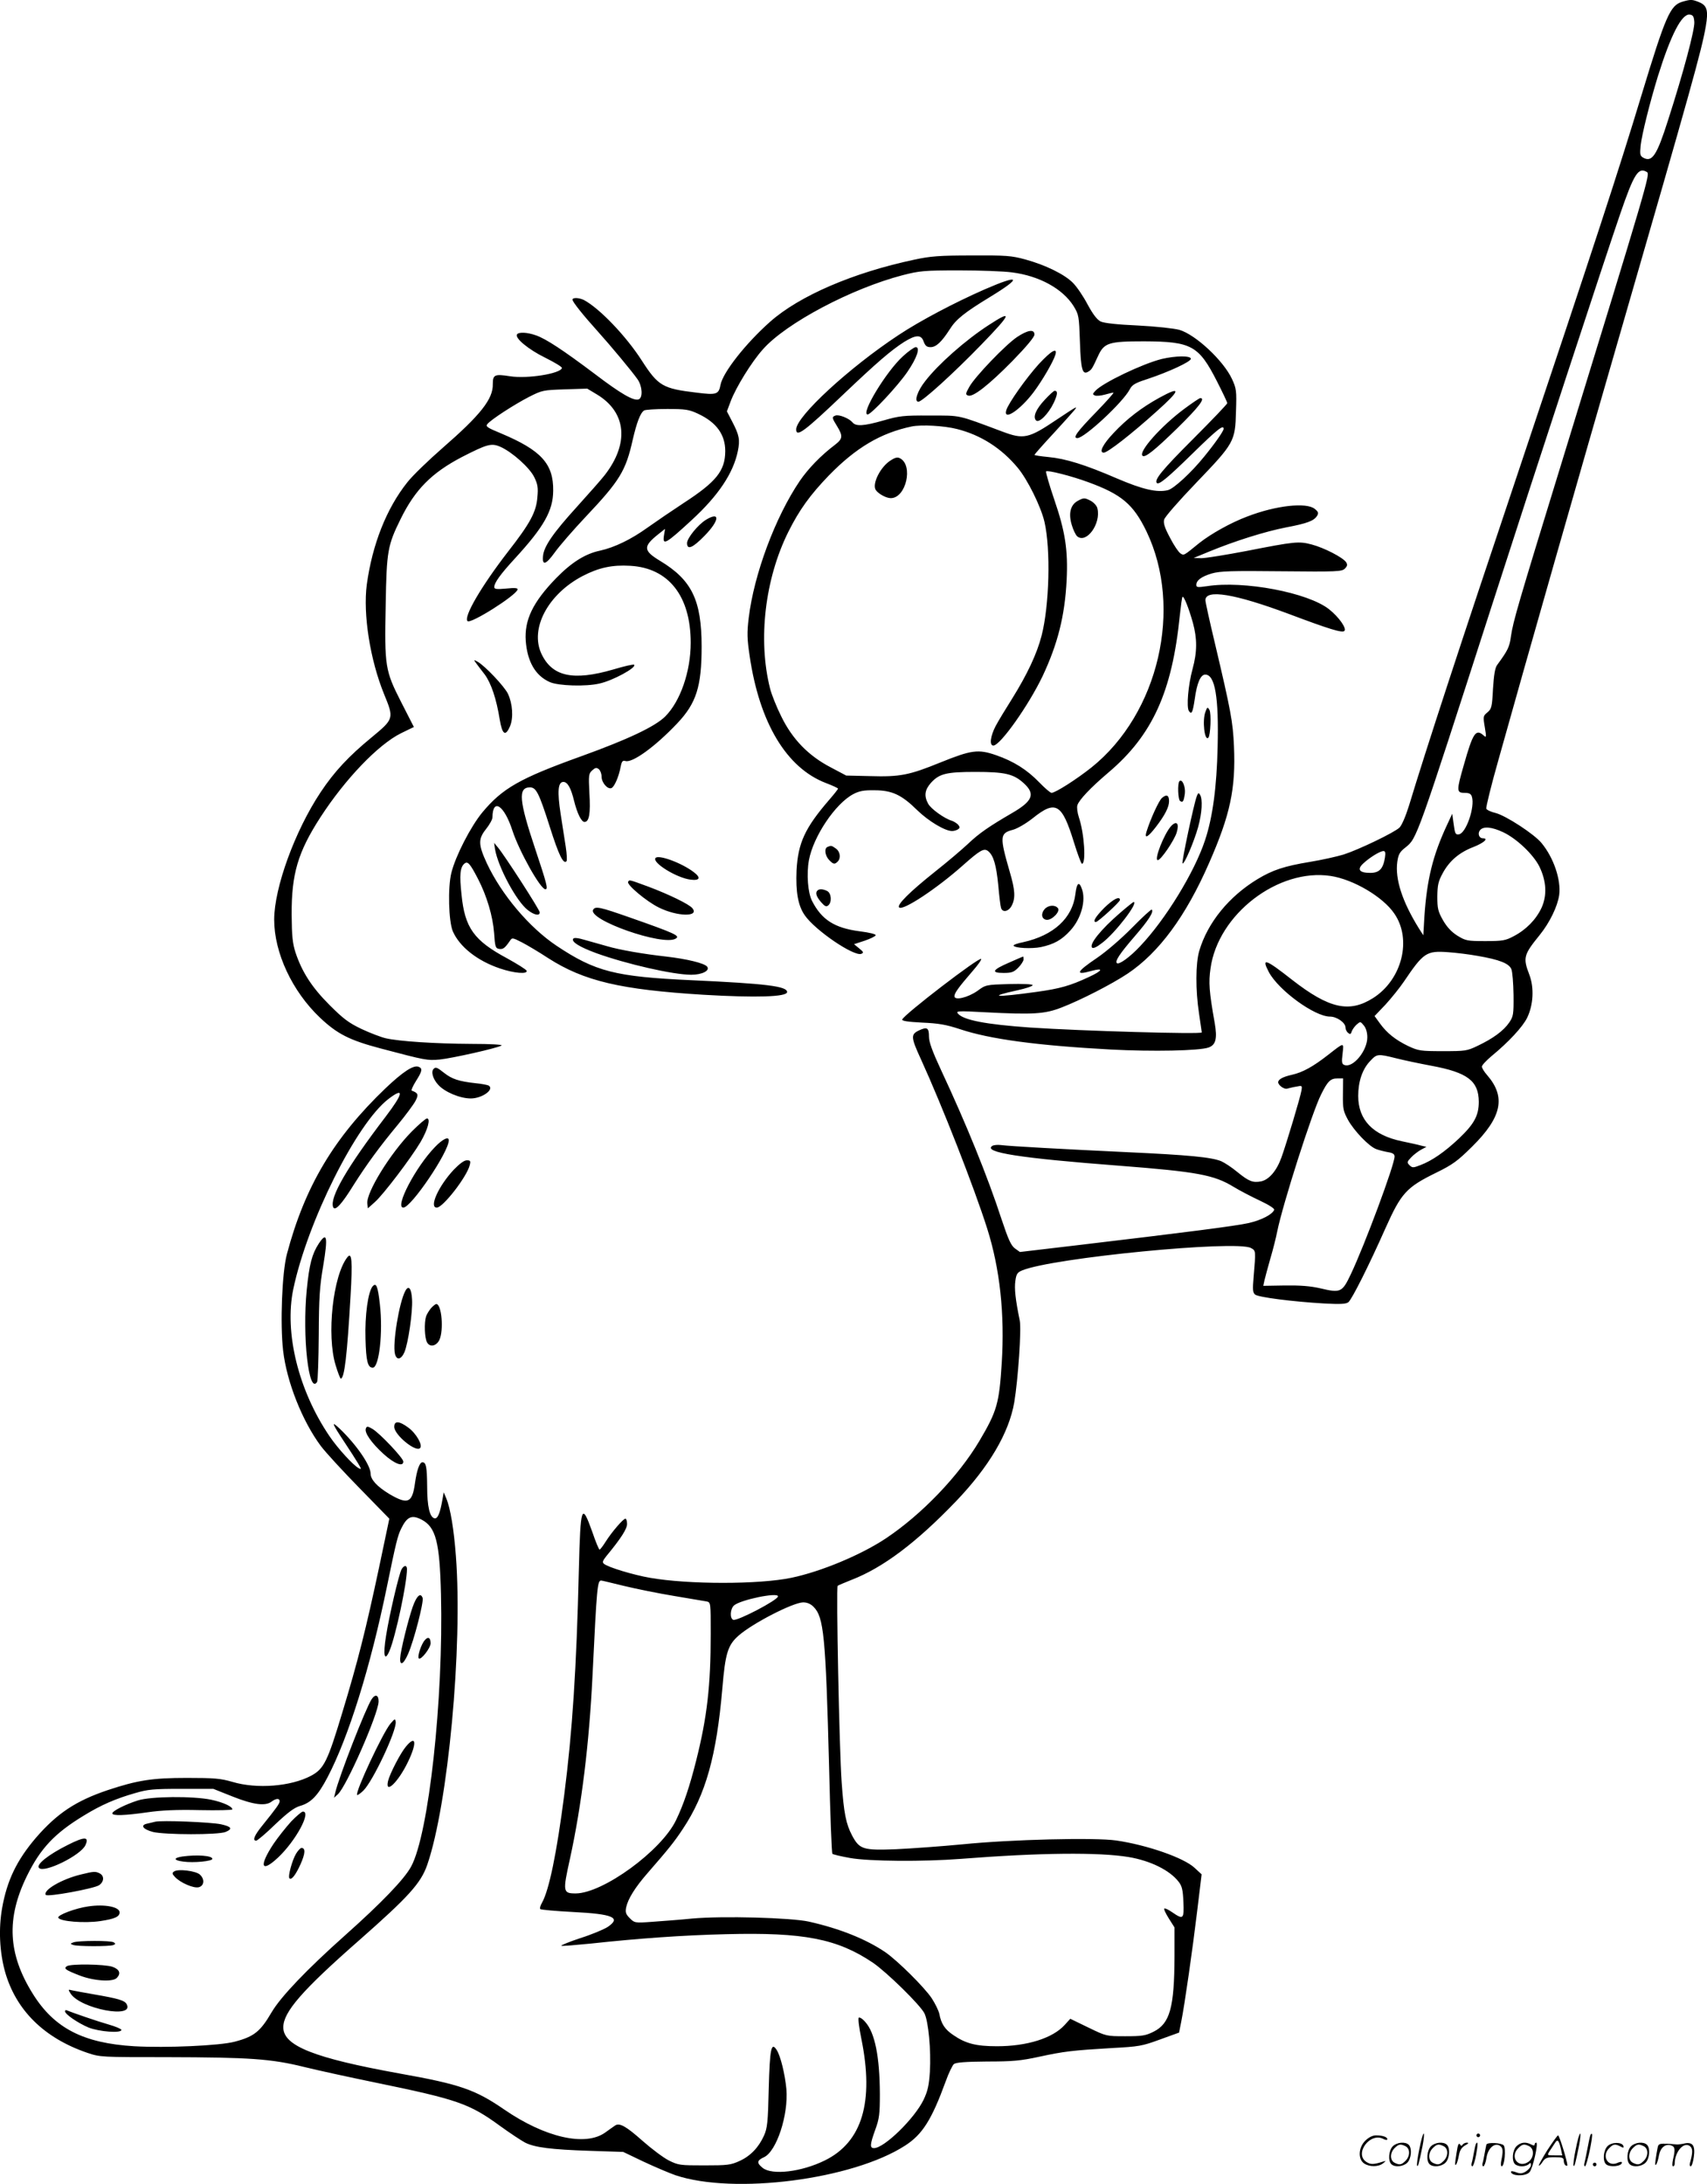 <svg version="1.0" xmlns="http://www.w3.org/2000/svg"
  viewBox="0 0 938.521 1200.493"
 preserveAspectRatio="xMidYMid meet">
<g transform="translate(-0.249,1200.829) scale(0.1,-0.1)"
fill="#000000" stroke="none">
<path d="M9253 11999 c-68 -20 -92 -75 -227 -519 -122 -403 -252 -801 -684
-2090 -314 -935 -500 -1504 -592 -1808 -19 -61 -40 -110 -53 -123 -28 -27
-223 -121 -307 -148 -36 -11 -120 -30 -188 -41 -138 -23 -202 -44 -285 -94
-157 -95 -275 -239 -321 -395 -20 -69 -21 -214 -1 -345 8 -55 15 -101 15 -103
0 -11 -663 8 -945 27 -243 17 -367 41 -396 77 -12 14 2 15 146 7 270 -14 331
-10 424 26 104 40 276 128 363 186 172 115 320 315 448 608 116 264 147 408
137 641 -6 137 -17 195 -106 572 -28 117 -51 221 -51 232 0 62 162 35 457 -75
226 -85 295 -106 307 -94 14 14 -31 77 -84 119 -116 92 -469 159 -672 127 -50
-7 -58 -7 -58 7 0 25 28 46 85 63 46 13 107 15 384 12 305 -3 332 -2 348 15
13 13 15 21 7 34 -16 26 -121 80 -189 98 -72 19 -92 17 -362 -36 -111 -21
-221 -39 -245 -39 l-43 1 85 35 c143 59 310 111 423 133 116 22 154 36 171 64
9 15 7 22 -13 38 -46 37 -213 19 -371 -42 -91 -34 -201 -96 -264 -146 -87 -71
-84 -69 -103 -57 -10 6 -36 44 -57 85 -30 56 -38 81 -33 101 4 15 79 101 176
202 209 218 215 227 219 393 4 114 2 126 -22 178 -46 100 -200 244 -289 270
-29 8 -129 19 -228 24 -113 5 -186 13 -205 22 -20 10 -42 39 -72 94 -23 44
-59 97 -80 118 -46 47 -150 98 -262 129 -77 21 -106 23 -295 22 -177 0 -227
-4 -315 -23 -336 -71 -633 -199 -794 -342 -134 -119 -259 -278 -272 -346 -10
-53 -22 -57 -132 -43 -186 22 -211 37 -300 175 -87 136 -234 289 -319 334 -26
13 -63 15 -63 2 0 -12 61 -88 136 -171 73 -81 193 -225 222 -267 26 -37 30
-101 6 -110 -27 -10 -96 29 -243 141 -173 130 -267 192 -322 211 -48 17 -95
19 -104 5 -13 -20 63 -83 155 -128 52 -26 94 -51 92 -57 -9 -31 -191 -60 -285
-45 -85 13 -95 9 -95 -43 2 -82 -67 -169 -276 -351 -79 -69 -167 -154 -194
-189 -115 -144 -193 -343 -223 -563 -21 -162 18 -412 95 -601 55 -134 55 -136
-67 -237 -127 -104 -207 -190 -282 -303 -141 -212 -255 -525 -255 -700 0 -182
99 -394 252 -539 95 -90 163 -124 333 -169 250 -66 256 -67 325 -61 68 7 314
62 340 77 9 5 -61 9 -165 9 -201 1 -399 14 -472 31 -26 6 -86 29 -133 51 -71
34 -100 56 -176 132 -97 97 -151 181 -187 289 -16 50 -20 90 -21 207 -1 224
34 344 159 537 137 211 317 398 441 460 l72 35 -70 137 c-88 173 -92 195 -85
536 5 295 11 326 82 470 80 163 171 254 337 341 139 71 162 78 212 56 65 -29
161 -115 186 -167 19 -39 22 -58 17 -110 -6 -81 -40 -144 -162 -300 -146 -189
-245 -358 -222 -381 17 -17 264 139 275 173 3 9 -13 11 -62 6 -53 -5 -66 -3
-66 8 0 24 34 71 115 159 158 172 208 261 209 370 2 149 -66 223 -287 316 -75
31 -86 38 -75 51 20 25 147 107 228 149 73 37 78 38 198 42 l123 4 55 -33
c161 -98 177 -269 40 -444 -17 -22 -85 -99 -151 -172 -131 -144 -183 -219
-187 -272 -5 -54 16 -47 65 21 25 35 102 124 172 198 185 196 218 250 256 420
22 95 42 149 63 162 6 4 63 8 126 8 102 0 121 -3 170 -26 101 -47 150 -114
150 -206 -1 -108 -49 -168 -229 -285 -64 -42 -152 -102 -197 -134 -90 -65
-182 -110 -264 -128 -80 -17 -155 -64 -240 -151 -128 -132 -175 -230 -167
-345 9 -114 53 -191 132 -226 46 -21 199 -26 274 -8 73 16 205 88 190 103 -3
4 -55 -8 -115 -26 -221 -64 -336 -39 -395 87 -64 138 36 327 227 427 89 46
162 62 262 56 211 -12 332 -167 332 -423 0 -158 -57 -322 -140 -405 -56 -56
-207 -127 -465 -220 -336 -121 -430 -175 -541 -308 -64 -78 -147 -239 -170
-332 -20 -81 -15 -266 8 -321 37 -85 134 -162 258 -204 79 -27 154 -33 148
-13 -3 7 -51 37 -107 68 -183 98 -233 168 -251 350 -12 109 -8 151 16 171 18
15 31 0 74 -83 49 -94 82 -206 89 -298 5 -77 8 -85 28 -88 21 -3 31 4 58 43
13 20 14 20 67 -7 29 -15 95 -54 145 -87 197 -126 398 -173 853 -201 289 -17
460 -12 460 15 0 32 -114 46 -525 65 -419 19 -529 47 -742 189 -150 100 -303
281 -384 454 -47 102 -48 133 -5 187 20 25 36 54 36 65 1 109 65 67 110 -73
38 -115 154 -322 181 -322 16 0 9 27 -57 225 -88 263 -94 335 -28 335 34 0 49
-28 109 -216 50 -158 75 -208 92 -190 4 4 2 39 -4 79 -6 40 -19 121 -28 180
-19 124 -15 177 15 177 23 0 42 -34 59 -105 17 -68 40 -115 57 -115 26 0 34
47 27 158 -5 100 -4 108 16 126 17 15 23 16 36 6 8 -7 15 -25 15 -41 0 -33 33
-71 54 -63 16 6 41 63 51 118 6 30 11 35 26 31 38 -12 164 79 285 207 105 111
134 202 134 422 0 255 -54 366 -228 471 -93 56 -95 79 -11 146 l38 30 -6 -36
c-9 -58 10 -47 152 84 147 135 229 258 254 379 13 63 8 88 -31 163 l-29 56 21
56 c29 76 114 215 177 285 127 144 488 335 770 408 90 23 116 26 308 26 116 0
247 -5 291 -11 151 -19 279 -90 339 -185 29 -48 30 -54 35 -197 5 -155 14
-184 47 -163 18 11 21 17 53 86 33 72 59 80 252 80 261 -1 301 -23 401 -219
31 -61 57 -115 57 -121 0 -5 -85 -94 -189 -198 -169 -169 -214 -224 -198 -241
12 -11 60 29 198 164 134 131 169 159 169 134 0 -12 -45 -77 -107 -153 -71
-88 -167 -176 -199 -184 -59 -15 -140 4 -280 64 -176 76 -282 109 -378 118
-42 4 -76 9 -76 12 0 2 46 55 103 116 56 61 109 120 117 130 19 25 16 23 -100
-54 -153 -103 -180 -108 -297 -64 -249 93 -223 88 -398 88 -146 1 -168 -2
-255 -27 -109 -31 -152 -34 -171 -10 -19 22 -74 44 -93 37 -21 -8 -20 -12 9
-59 33 -54 31 -69 -12 -102 -78 -59 -147 -131 -193 -198 -135 -199 -252 -513
-281 -753 -10 -82 -9 -115 5 -209 54 -369 203 -616 419 -699 37 -14 67 -28 67
-31 0 -3 -22 -31 -49 -62 -133 -154 -171 -237 -179 -387 -5 -119 8 -194 45
-247 57 -83 271 -228 311 -212 14 6 13 10 -12 30 l-28 23 58 19 c32 11 59 24
61 30 2 6 -33 15 -89 22 -137 18 -208 63 -261 167 -23 45 -31 148 -17 224 24
130 145 311 244 363 32 17 58 22 116 21 96 0 149 -24 236 -110 62 -60 152
-114 191 -114 10 0 24 4 32 9 12 8 12 12 2 25 -7 8 -23 18 -34 22 -42 12 -118
67 -132 95 -23 43 -18 75 15 113 46 51 84 61 245 61 163 0 210 -11 266 -62 65
-59 50 -98 -64 -164 -127 -74 -181 -111 -242 -169 -33 -31 -114 -100 -180
-152 -143 -114 -213 -184 -199 -198 20 -20 206 103 349 230 97 86 118 98 141
79 29 -24 44 -76 55 -187 5 -59 12 -115 15 -124 8 -28 42 -21 59 12 21 41 19
85 -11 186 -56 194 -55 212 18 231 25 7 71 34 108 63 127 102 161 82 227 -132
20 -65 40 -118 44 -118 24 0 13 168 -17 256 -8 25 -12 54 -8 66 9 29 72 96
171 180 242 205 350 444 392 862 6 54 12 101 15 103 7 7 34 -60 57 -142 24
-88 24 -160 -2 -255 -24 -88 -34 -209 -20 -230 15 -22 21 -9 32 64 12 89 32
136 58 136 54 0 75 -125 68 -399 -5 -219 -27 -385 -69 -511 -57 -174 -217
-436 -357 -583 -56 -60 -117 -104 -128 -93 -11 11 15 51 97 146 78 90 107 136
95 148 -3 3 -51 -41 -108 -99 -59 -60 -141 -131 -194 -167 -114 -77 -122 -97
-30 -71 70 19 63 2 -15 -34 -101 -47 -156 -63 -285 -81 -232 -32 -274 -28
-105 9 45 10 82 22 82 28 0 5 -53 8 -129 6 -128 -4 -129 -4 -175 -38 -53 -37
-126 -54 -126 -29 0 17 21 47 98 136 30 34 52 65 49 69 -12 11 -426 -307 -434
-333 -3 -8 32 -13 109 -17 91 -4 132 -11 208 -36 164 -55 424 -90 830 -112
230 -12 485 -7 537 11 40 14 49 49 34 135 -31 174 -34 223 -23 300 41 298 373
552 661 508 125 -19 287 -115 349 -206 99 -142 43 -364 -116 -465 -131 -83
-242 -58 -444 99 -149 117 -172 125 -129 43 54 -100 251 -244 336 -244 37 0
85 -33 85 -60 0 -9 6 -23 14 -29 11 -10 16 -8 20 7 4 11 16 28 27 38 21 18 21
18 40 -5 12 -14 19 -39 19 -65 0 -74 -79 -170 -126 -152 -14 5 -16 15 -10 62
7 64 11 64 -79 -6 -83 -65 -141 -97 -200 -110 -49 -11 -75 -25 -75 -41 0 -16
33 -40 49 -35 9 2 31 8 50 11 33 7 33 6 29 -21 -6 -37 -82 -290 -110 -368 -27
-75 -69 -123 -113 -132 -45 -8 -66 0 -130 52 -30 25 -70 51 -88 59 -54 22
-175 34 -522 50 -339 16 -636 32 -691 39 -17 2 -37 0 -45 -4 -56 -36 150 -68
701 -110 425 -33 517 -50 625 -116 33 -20 98 -54 143 -75 51 -24 82 -44 80
-51 -9 -25 -70 -57 -141 -73 -72 -16 -328 -49 -935 -121 l-322 -38 -28 20
c-21 16 -36 49 -73 160 -77 236 -195 526 -333 821 -47 101 -66 153 -66 182 0
50 -10 56 -55 35 -46 -22 -45 -37 11 -159 116 -254 292 -703 364 -930 70 -221
97 -469 80 -740 -14 -222 -26 -264 -123 -428 -114 -192 -315 -402 -512 -534
-136 -91 -358 -184 -522 -218 -177 -37 -566 -37 -777 0 -92 16 -231 58 -253
77 -10 8 -7 17 13 42 81 98 114 150 114 177 0 16 -4 29 -9 29 -12 0 -75 -73
-109 -127 -15 -24 -30 -43 -33 -43 -4 0 -22 44 -40 97 -59 165 -65 146 -74
-207 -13 -547 -36 -892 -80 -1235 -42 -327 -84 -528 -123 -597 -9 -15 -13 -31
-9 -34 4 -4 84 -11 179 -16 221 -11 267 -31 192 -82 -20 -13 -88 -42 -152 -62
-63 -21 -109 -40 -103 -42 6 -2 77 4 158 12 269 29 505 46 748 52 426 11 611
-25 807 -157 76 -52 259 -231 283 -278 22 -44 37 -203 30 -321 -5 -76 -12
-107 -35 -155 -50 -103 -216 -265 -272 -265 -24 0 -23 19 7 102 22 60 25 86
25 196 -1 204 -27 336 -80 395 -15 18 -32 28 -36 24 -5 -4 2 -56 14 -115 71
-348 5 -569 -201 -670 -128 -63 -289 -82 -341 -41 -34 27 -33 41 7 59 69 32
135 232 123 375 -8 83 -32 181 -53 214 -30 47 -38 10 -44 -212 -4 -185 -8
-218 -26 -258 -29 -65 -75 -113 -135 -140 -48 -22 -67 -24 -193 -24 -133 0
-143 1 -195 27 -30 15 -95 64 -145 108 -90 80 -127 101 -151 84 -7 -5 -32 -22
-55 -39 -109 -77 -330 -27 -554 127 -160 110 -244 139 -575 198 -470 85 -640
152 -640 254 0 84 103 203 420 481 269 237 336 311 371 411 115 331 196 1198
158 1699 -11 146 -30 262 -53 317 l-14 33 -7 -40 c-13 -75 -26 -106 -43 -103
-27 5 -41 65 -41 175 -1 109 -6 133 -26 133 -16 0 -31 -44 -41 -115 -15 -109
-39 -119 -140 -60 -68 41 -104 80 -104 113 0 46 -79 160 -170 247 -50 47 -43
30 30 -80 25 -38 57 -87 70 -109 21 -35 21 -37 4 -28 -30 16 -116 110 -161
177 -170 251 -248 568 -198 807 78 371 348 911 523 1045 89 68 83 32 -16 -98
-210 -275 -308 -443 -288 -496 10 -25 47 15 113 122 71 112 144 212 243 331
42 51 85 109 96 129 19 36 16 45 -20 58 -4 1 6 25 23 52 35 55 38 70 15 79
-28 11 -85 -26 -182 -118 -284 -272 -443 -539 -542 -911 -27 -101 -38 -384
-21 -531 20 -173 106 -388 207 -524 27 -36 123 -140 213 -232 l164 -168 -57
-271 c-71 -333 -115 -510 -201 -793 -81 -269 -101 -311 -172 -349 -111 -59
-298 -74 -432 -34 -66 19 -98 22 -251 22 -192 0 -272 -13 -435 -67 -175 -59
-278 -127 -395 -262 -105 -123 -159 -234 -186 -387 -20 -114 -14 -240 16 -349
60 -212 215 -365 452 -446 71 -24 77 -24 437 -24 457 -1 574 -9 756 -54 77
-19 252 -57 388 -85 457 -94 520 -116 690 -240 54 -39 116 -80 137 -91 52 -26
141 -38 357 -45 l182 -6 113 -54 c62 -29 140 -62 174 -74 322 -108 974 -24
1263 163 95 61 146 142 223 353 16 45 37 88 45 95 12 9 61 13 182 14 140 0
185 4 286 26 139 30 182 35 400 48 150 8 167 11 265 47 l105 38 12 60 c19 95
62 395 88 611 l24 199 -39 36 c-59 55 -260 125 -430 150 -116 17 -577 6 -845
-21 -115 -11 -280 -23 -366 -27 -182 -7 -201 -1 -242 76 -33 63 -45 121 -57
291 -13 179 -31 1073 -22 1081 4 3 39 18 77 33 173 67 356 205 573 431 182
190 292 376 321 545 21 126 40 403 30 450 -24 116 -30 176 -24 217 5 38 11 47
38 58 167 69 1175 167 1257 123 28 -15 27 -14 15 -158 -6 -71 -5 -87 8 -98 18
-15 207 -39 379 -49 91 -5 121 -3 134 7 20 17 113 202 204 407 86 192 114 224
277 304 94 46 120 66 199 144 164 162 187 273 83 393 -16 18 -29 39 -29 47 0
8 24 33 52 57 94 77 173 162 197 212 34 70 39 165 12 236 -36 94 -32 109 58
220 54 67 97 156 106 218 11 83 -30 205 -97 286 -40 49 -195 150 -252 165 -26
6 -49 17 -52 24 -2 8 27 128 67 268 156 558 452 1595 669 2344 391 1352 448
1556 471 1688 15 88 7 115 -36 133 -39 16 -47 16 -92 3z m65 -112 c3 -40 -59
-274 -144 -538 -62 -195 -88 -234 -136 -208 -18 10 -20 17 -15 68 7 61 49 231
95 381 71 227 131 344 175 338 18 -2 23 -11 25 -41z m-260 -825 c17 -12 5 -53
-468 -1592 -240 -781 -268 -876 -280 -958 -8 -60 -16 -77 -76 -159 -12 -16
-18 -55 -23 -132 -5 -100 -8 -110 -31 -129 -23 -19 -24 -22 -14 -81 9 -55 9
-59 -6 -46 -43 39 -59 16 -109 -161 -41 -142 -41 -154 3 -154 26 0 36 -5 41
-21 18 -56 -32 -201 -71 -207 -19 -3 -22 3 -29 55 l-8 58 -28 -60 c-79 -169
-111 -300 -125 -504 l-6 -104 -25 39 c-91 147 -131 270 -118 365 6 41 13 54
45 79 63 50 60 42 475 1330 236 733 628 1928 706 2154 76 221 100 258 147 228z
m-3794 -1412 c131 -33 244 -105 334 -213 54 -65 127 -212 147 -297 35 -151 27
-461 -16 -627 -26 -100 -79 -212 -161 -344 -36 -57 -78 -126 -92 -153 -28 -54
-35 -106 -12 -106 38 0 194 221 271 382 83 177 122 330 132 528 8 165 -8 267
-68 442 -28 82 -48 152 -45 155 8 8 139 -25 231 -59 184 -67 249 -122 321
-271 202 -421 67 -1001 -302 -1297 -83 -66 -199 -140 -220 -140 -7 0 -37 26
-68 58 -67 69 -139 115 -237 149 -98 34 -135 29 -306 -40 -172 -70 -222 -80
-388 -75 l-130 3 -85 45 c-123 64 -211 155 -272 280 -26 52 -54 122 -62 155
-67 267 -28 601 101 860 60 120 119 202 222 309 149 153 285 234 456 270 55
11 178 4 249 -14z m3002 -2216 c75 -35 167 -123 200 -189 39 -80 43 -159 12
-227 -30 -64 -84 -120 -153 -156 -45 -24 -61 -27 -156 -27 -100 0 -108 2 -154
30 -33 21 -57 47 -79 85 -27 48 -31 64 -31 130 1 64 5 83 30 129 37 68 92 114
168 143 58 23 86 48 53 48 -22 0 -31 27 -16 45 18 22 64 18 126 -11z m-649
-140 c-10 -62 -31 -84 -81 -84 -60 0 -74 19 -38 52 34 32 92 68 111 68 10 0
12 -9 8 -36z m508 -540 c123 -21 174 -42 187 -73 6 -14 11 -78 12 -142 1 -108
-1 -118 -24 -152 -31 -45 -88 -87 -172 -127 -60 -29 -69 -30 -193 -30 -122 0
-134 2 -190 28 -70 34 -117 71 -156 125 l-29 40 60 63 c32 35 78 92 101 126
108 160 124 171 244 162 44 -3 116 -12 160 -20z m-447 -563 c43 -11 129 -29
193 -41 200 -37 261 -83 262 -198 0 -76 -25 -122 -110 -203 -79 -74 -147 -121
-210 -145 -41 -16 -45 -16 -61 -1 -15 15 -14 19 9 43 13 14 38 33 54 42 l30
16 -30 7 c-16 5 -64 15 -106 24 -158 33 -239 117 -239 249 0 79 23 147 65 191
38 41 42 41 143 16z m-292 -198 c-1 -80 2 -93 28 -141 34 -61 115 -145 154
-160 15 -6 44 -13 65 -17 27 -4 37 -11 37 -24 0 -45 -164 -486 -241 -648 -47
-99 -56 -103 -166 -77 -56 13 -111 17 -196 16 l-119 -2 7 32 c4 18 19 71 32
118 14 47 31 114 38 150 30 148 192 656 241 752 36 73 52 88 89 88 l32 0 -1
-87z m-5066 -2338 c79 -41 100 -123 107 -411 14 -576 -67 -1317 -164 -1496
-37 -69 -162 -199 -363 -378 -211 -188 -354 -338 -404 -423 -62 -106 -96 -134
-203 -162 -82 -22 -379 -35 -553 -25 -280 17 -439 99 -557 288 -137 219 -147
414 -33 647 75 153 153 236 315 334 93 57 173 92 282 123 68 20 101 23 253 23
l175 0 108 -43 c114 -45 179 -53 213 -27 24 18 44 19 44 2 0 -13 -18 -38 -97
-136 -42 -52 -54 -81 -32 -81 6 0 54 40 105 90 70 66 105 92 136 101 60 17 98
56 151 157 116 221 236 606 327 1049 49 239 59 280 78 318 32 66 58 78 112 50z
m1115 -365 c66 -16 190 -41 275 -55 85 -14 165 -28 178 -30 22 -5 22 -7 22
-178 0 -286 -20 -459 -80 -697 -36 -143 -69 -241 -111 -328 -81 -168 -401
-401 -551 -402 -71 0 -72 9 -32 190 64 292 106 634 124 1005 24 494 27 525 48
525 4 0 61 -14 127 -30z m845 -57 c0 -20 -224 -137 -246 -129 -20 8 -17 60 4
79 35 31 242 74 242 50z m195 -57 c57 -57 67 -158 86 -885 6 -256 14 -469 18
-473 3 -4 47 -14 96 -23 105 -19 405 -21 610 -5 434 34 760 37 923 10 119 -20
225 -72 274 -135 19 -24 24 -44 27 -112 4 -95 -1 -98 -61 -57 -21 15 -41 24
-44 21 -4 -3 8 -28 25 -55 l31 -49 0 -159 c-1 -281 -25 -369 -115 -414 -44
-22 -63 -25 -155 -25 -105 0 -105 0 -204 48 l-99 48 -31 -34 c-66 -73 -207
-117 -372 -117 -116 0 -173 15 -241 62 -46 31 -66 62 -76 116 -4 18 -23 57
-42 86 -40 60 -187 206 -255 253 -106 72 -251 130 -420 168 -99 22 -475 32
-642 17 -68 -7 -166 -14 -220 -18 -95 -7 -97 -6 -123 20 -22 22 -25 32 -20 59
10 47 49 110 118 189 115 132 148 173 194 243 126 189 185 402 217 772 16 193
30 238 89 290 77 68 299 182 355 183 22 0 41 -8 57 -24z M4902 9479 c-58 -34
-107 -132 -84 -165 15 -21 57 -44 82 -44 84 0 125 180 51 219 -13 7 -26 5 -49
-10z M5928 9255 c-40 -22 -52 -69 -33 -132 8 -28 22 -56 30 -63 51 -42 132 70
111 154 -3 14 -20 32 -36 41 -35 18 -38 18 -72 0z M2210 3381 c-15 -29 -67
-251 -85 -365 -18 -110 -8 -147 20 -80 33 80 95 369 95 447 0 23 -17 22 -30
-2z M2280 3197 c-20 -44 -63 -210 -75 -283 -10 -66 12 -64 41 2 32 72 88 289
80 309 -10 26 -27 16 -46 -28z M2338 2992 c-20 -22 -42 -91 -33 -100 11 -12
65 57 65 83 0 31 -14 39 -32 17z M2046 2668 c-33 -50 -180 -427 -200 -513 l-7
-29 21 19 c47 42 221 438 224 509 1 37 -18 44 -38 14z M2149 2533 c-42 -50
-196 -379 -183 -392 2 -2 18 8 34 24 52 50 185 332 178 379 -3 18 -5 17 -29
-11z M2235 2408 c-30 -35 -89 -149 -99 -190 -18 -78 57 -5 110 106 50 104 44
150 -11 84z M760 2111 c-69 -22 -140 -58 -140 -71 0 -14 69 -12 193 6 76 11
160 15 287 12 99 -2 180 0 180 4 0 16 -51 39 -116 53 -101 21 -333 19 -404 -4z
M1603 1995 c-28 -31 -72 -86 -97 -123 -81 -123 -68 -162 25 -75 97 91 185 253
137 253 -7 0 -36 -25 -65 -55z M855 1994 c-11 -3 -30 -7 -42 -10 -41 -8 -26
-31 30 -46 65 -16 359 -17 400 0 40 17 33 29 -25 42 -55 12 -328 23 -363 14z
M374 1866 c-106 -53 -175 -108 -157 -126 28 -30 229 69 255 125 22 48 -3 49
-98 1z M1630 1818 c-21 -35 -46 -126 -36 -135 11 -11 34 18 61 78 26 58 28 89
5 89 -6 0 -19 -14 -30 -32z M1005 1803 c-51 -8 -49 -21 5 -28 57 -8 160 2 160
15 0 18 -84 24 -165 13z M960 1721 c-12 -8 -12 -13 4 -30 29 -32 103 -64 131
-57 31 8 34 45 6 70 -22 20 -119 32 -141 17z M447 1704 c-104 -25 -209 -86
-193 -112 8 -13 263 34 293 53 28 19 30 51 4 65 -24 12 -31 12 -104 -6z M490
1529 c-73 -10 -172 -48 -167 -62 6 -21 144 -32 231 -19 80 12 106 24 106 48 0
30 -82 46 -170 33z M406 1331 c-18 -7 -18 -8 -2 -14 22 -9 199 -9 221 -1 13 5
14 8 3 15 -16 11 -196 10 -222 0z M370 1200 c-19 -13 -7 -21 70 -51 77 -30
181 -37 204 -14 25 25 16 48 -24 62 -42 14 -229 17 -250 3z M391 1049 c56 -84
352 -140 308 -58 -11 21 -46 31 -179 54 -52 9 -106 19 -120 22 -24 6 -24 6 -9
-18z M360 952 c0 -16 70 -64 129 -89 58 -23 181 -33 181 -13 0 5 -33 19 -72
30 -60 17 -196 64 -230 78 -4 2 -8 -1 -8 -6z M5415 10417 c-164 -72 -354 -172
-473 -251 -270 -178 -562 -447 -562 -518 0 -45 43 -14 260 193 184 175 262
242 334 288 65 40 94 41 107 1 9 -23 17 -30 38 -30 30 0 60 28 104 96 35 57
82 94 223 180 179 109 166 127 -31 41z M5438 10221 c-128 -83 -277 -215 -348
-307 -44 -55 -63 -114 -38 -114 21 0 193 156 346 314 166 171 175 195 40 107z
M5595 10156 c-62 -41 -232 -218 -263 -274 -21 -37 -22 -43 -7 -48 26 -11 113
57 244 190 77 79 121 132 121 145 0 31 -36 26 -95 -13z M4966 10049 c-92 -84
-234 -319 -193 -319 19 0 167 158 219 235 52 76 72 135 45 135 -8 0 -41 -23
-71 -51z M5715 10008 c-70 -77 -169 -217 -180 -255 -17 -61 76 1 150 99 48 64
108 167 120 206 13 43 -22 23 -90 -50z M6390 10035 c-105 -26 -325 -131 -365
-175 -16 -17 -16 -20 -2 -26 8 -3 32 -1 54 5 21 6 42 11 47 11 5 0 -36 -46
-91 -103 -109 -112 -135 -147 -107 -147 39 0 251 197 288 268 13 25 29 35 98
57 117 39 238 95 238 111 0 18 -84 17 -160 -1z M5747 9811 c-49 -52 -67 -95
-48 -114 16 -16 68 36 97 97 22 47 23 66 5 66 -5 0 -29 -22 -54 -49z M6377
9822 c-98 -54 -179 -116 -252 -194 -59 -62 -82 -108 -54 -108 21 0 150 100
292 228 131 117 136 141 14 74z M6514 9761 c-128 -95 -253 -236 -230 -258 13
-13 65 28 192 152 117 115 156 165 126 165 -5 0 -45 -27 -88 -59z M3884 9151
c-44 -27 -104 -101 -104 -128 0 -40 31 -27 97 41 82 84 86 135 7 87z M2620
8363 c8 -11 30 -40 48 -63 35 -48 64 -134 82 -247 14 -84 32 -95 57 -36 19 46
14 123 -12 178 -20 41 -127 154 -167 176 -21 12 -22 11 -8 -8z M6630 8095
c-18 -46 -5 -163 16 -142 12 12 17 134 6 153 -10 17 -12 17 -22 -11z M6487
7714 c-11 -11 -8 -102 4 -109 15 -10 20 -2 26 42 4 38 -15 82 -30 67z M6582
7630 c-16 -43 -84 -362 -78 -368 9 -8 63 118 86 200 21 77 26 153 10 178 -7
12 -11 10 -18 -10z M6391 7622 c-17 -15 -64 -117 -86 -189 -11 -38 10 -26 53
30 50 65 72 109 72 141 0 33 -13 40 -39 18z M6442 7468 c-39 -42 -96 -188 -74
-188 17 0 91 109 104 152 15 50 0 67 -30 36z M2724 7341 c17 -100 119 -289
181 -336 35 -27 65 -33 65 -12 0 14 -193 313 -230 357 l-21 25 5 -34z M4553
7353 c-20 -7 -15 -47 7 -71 24 -25 31 -27 48 -10 19 19 14 55 -10 72 -24 17
-26 17 -45 9z M3606 7291 c-17 -26 116 -108 192 -118 52 -7 60 10 19 41 -68
52 -198 99 -211 77z M3456 7161 c-10 -15 101 -108 168 -141 102 -51 226 -53
185 -4 -18 22 -127 75 -241 118 -109 40 -105 39 -112 27z M5915 7093 c-16
-132 -120 -227 -287 -264 -32 -6 -55 -15 -53 -19 8 -14 100 -18 150 -8 71 15
115 39 162 91 60 65 88 167 63 231 -15 42 -28 30 -35 -31z M4497 7113 c-13
-12 -7 -32 19 -63 21 -24 29 -28 40 -19 21 17 18 66 -5 79 -23 12 -45 13 -54
3z M6073 7017 c-48 -49 -65 -77 -45 -77 11 0 132 110 132 121 0 24 -38 4 -87
-44z M6163 6992 c-108 -93 -174 -175 -156 -193 6 -6 26 3 55 26 72 54 203 225
173 225 -2 0 -35 -26 -72 -58z M5746 7011 c-22 -25 -17 -55 10 -59 29 -4 78
46 63 64 -16 20 -53 17 -73 -5z M3264 7008 c-34 -55 386 -203 454 -159 25 15
-2 28 -256 117 -160 56 -186 62 -198 42z M3154 6848 c-11 -17 34 -45 126 -79
166 -60 424 -119 523 -119 60 0 105 23 87 45 -16 19 -112 42 -225 55 -125 14
-253 36 -325 57 -30 8 -83 24 -117 33 -43 13 -65 15 -69 8z M5551 6717 c-93
-40 -102 -57 -31 -57 44 0 56 4 81 29 16 16 29 37 29 45 0 9 -1 16 -2 16 -2 0
-36 -15 -77 -33z M2387 6133 c-16 -15 -5 -55 24 -87 35 -40 120 -76 180 -76
62 0 132 50 98 71 -6 3 -39 10 -73 13 -91 10 -129 23 -171 56 -39 31 -47 34
-58 23z M2266 5788 c-118 -120 -251 -336 -244 -396 l3 -26 38 34 c46 40 200
243 252 331 40 69 56 129 35 129 -7 0 -45 -33 -84 -72z M2394 5703 c-106 -109
-223 -333 -174 -333 43 0 250 306 250 370 0 23 -34 7 -76 -37z M2497 5578
c-84 -90 -137 -208 -93 -208 34 0 165 169 181 233 6 23 4 27 -16 27 -15 0 -40
-19 -72 -52z M1755 5172 c-37 -57 -52 -113 -66 -254 -25 -257 11 -580 57 -506
4 6 8 122 9 257 1 207 5 268 25 384 26 157 20 187 -25 119z M1913 5098 c-80
-100 -116 -430 -65 -595 12 -40 25 -73 28 -73 20 0 35 125 54 457 11 189 7
241 -17 211z M2051 4937 c-25 -31 -43 -159 -39 -288 3 -122 12 -159 40 -159
35 0 57 194 39 349 -11 99 -20 121 -40 98z M2231 4912 c-34 -63 -71 -289 -57
-346 9 -37 34 -32 52 9 21 50 46 221 42 290 -3 61 -19 81 -37 47z M2373 4818
c-11 -13 -24 -34 -28 -46 -11 -36 -8 -118 5 -142 15 -29 51 -22 68 12 25 53
13 198 -17 198 -4 0 -17 -10 -28 -22z M2170 4165 c0 -44 118 -141 142 -117 16
16 -21 81 -65 113 -50 37 -77 38 -77 4z M2014 4156 c-9 -23 30 -79 98 -141 60
-54 108 -72 108 -41 0 19 -130 156 -169 179 -27 16 -32 16 -37 3z M7806 194
c-10 -47 -15 -88 -12 -91 5 -6 9 7 30 110 7 37 10 67 6 67 -4 0 -15 -39 -24
-86z M8120 270 c0 -5 5 -10 10 -10 6 0 10 5 10 10 0 6 -4 10 -10 10 -5 0 -10
-4 -10 -10z M8666 194 c-10 -47 -15 -88 -12 -91 5 -6 9 7 30 110 7 37 10 67 6
67 -4 0 -15 -39 -24 -86z M8746 269 c-3 -8 -10 -41 -16 -74 -6 -33 -14 -68
-16 -77 -3 -10 -1 -18 3 -18 10 0 46 171 38 178 -2 3 -7 -1 -9 -9z M7509 241
c-38 -38 -41 -101 -7 -125 29 -20 79 -20 104 0 18 14 18 15 1 10 -53 -17 -69
-17 -92 -2 -69 45 21 166 94 126 12 -6 21 -7 21 -1 0 12 -25 21 -62 21 -19 0
-39 -10 -59 -29z M8510 189 c-28 -45 -49 -83 -47 -85 2 -3 12 7 21 21 14 21
24 25 66 25 43 0 50 -3 50 -19 0 -11 5 -23 10 -26 6 -3 10 -3 10 1 0 20 -44
164 -51 164 -4 0 -30 -37 -59 -81z m75 4 l7 -33 -42 0 c-42 0 -42 0 -28 23 8
12 21 32 29 44 15 25 22 18 34 -34z M7660 210 c-22 -22 -27 -79 -8 -98 19 -19
66 -14 88 8 22 22 27 79 8 98 -19 19 -66 14 -88 -8z m71 0 c25 -14 25 -54 -1
-80 -23 -23 -33 -24 -61 -10 -25 14 -25 54 1 80 23 23 33 24 61 10z M7870 210
c-22 -22 -27 -79 -8 -98 19 -19 66 -14 88 8 22 22 27 79 8 98 -19 19 -66 14
-88 -8z m71 0 c25 -14 25 -54 -1 -80 -23 -23 -33 -24 -61 -10 -25 14 -25 54 1
80 23 23 33 24 61 10z M8016 204 c-3 -16 -8 -47 -11 -69 -8 -51 10 -26 19 27
5 27 15 42 34 53 18 10 22 14 10 15 -9 0 -20 -5 -24 -11 -5 -8 -9 -8 -14 1 -5
8 -10 3 -14 -16z M8117 223 c-2 -4 -7 -26 -11 -48 -4 -22 -9 -48 -12 -57 -3
-10 -1 -18 4 -18 4 0 14 28 20 62 11 58 10 81 -1 61z M8175 220 c-1 -3 -5 -23
-9 -45 -4 -22 -9 -48 -12 -57 -3 -10 -1 -18 4 -18 5 0 13 20 17 45 7 53 44 87
74 68 17 -11 19 -28 8 -80 -4 -18 -3 -33 2 -33 16 0 24 99 11 115 -12 14 -87
18 -95 5z M8340 210 c-22 -22 -27 -79 -8 -98 7 -7 24 -12 38 -12 14 0 31 5 38
12 9 9 12 8 12 -5 0 -9 -12 -24 -26 -34 -21 -13 -32 -15 -55 -6 -16 6 -29 8
-29 3 0 -24 81 -27 102 -2 18 19 50 162 37 162 -5 0 -9 -5 -9 -10 0 -7 -6 -7
-19 0 -30 16 -59 12 -81 -10z m71 0 c29 -16 25 -65 -6 -86 -56 -37 -103 28
-55 76 23 23 33 24 61 10z M8841 211 c-23 -23 -28 -80 -9 -99 19 -19 88 -13
88 9 0 5 -11 4 -24 -2 -54 -25 -89 38 -46 81 23 23 33 24 62 9 16 -9 19 -8 16
3 -8 22 -64 22 -87 -1z M8970 210 c-22 -22 -27 -79 -8 -98 19 -19 66 -14 88 8
22 22 27 79 8 98 -19 19 -66 14 -88 -8z m71 0 c25 -14 25 -54 -1 -80 -23 -23
-33 -24 -61 -10 -25 14 -25 54 1 80 23 23 33 24 61 10z M9116 201 c-3 -14 -8
-44 -11 -66 -8 -51 10 -26 19 27 8 41 35 63 66 53 22 -7 24 -21 11 -77 -5 -22
-5 -38 0 -38 5 0 9 6 9 13 0 68 51 125 85 97 15 -13 15 -35 -1 -92 -3 -10 -1
-18 4 -18 6 0 13 23 17 50 9 63 -5 84 -49 76 -17 -4 -35 -6 -41 -6 -101 8
-104 7 -109 -19z M8760 110 c0 -5 5 -10 10 -10 6 0 10 5 10 10 0 6 -4 10 -10
10 -5 0 -10 -4 -10 -10z"/>
</g>
</svg>

